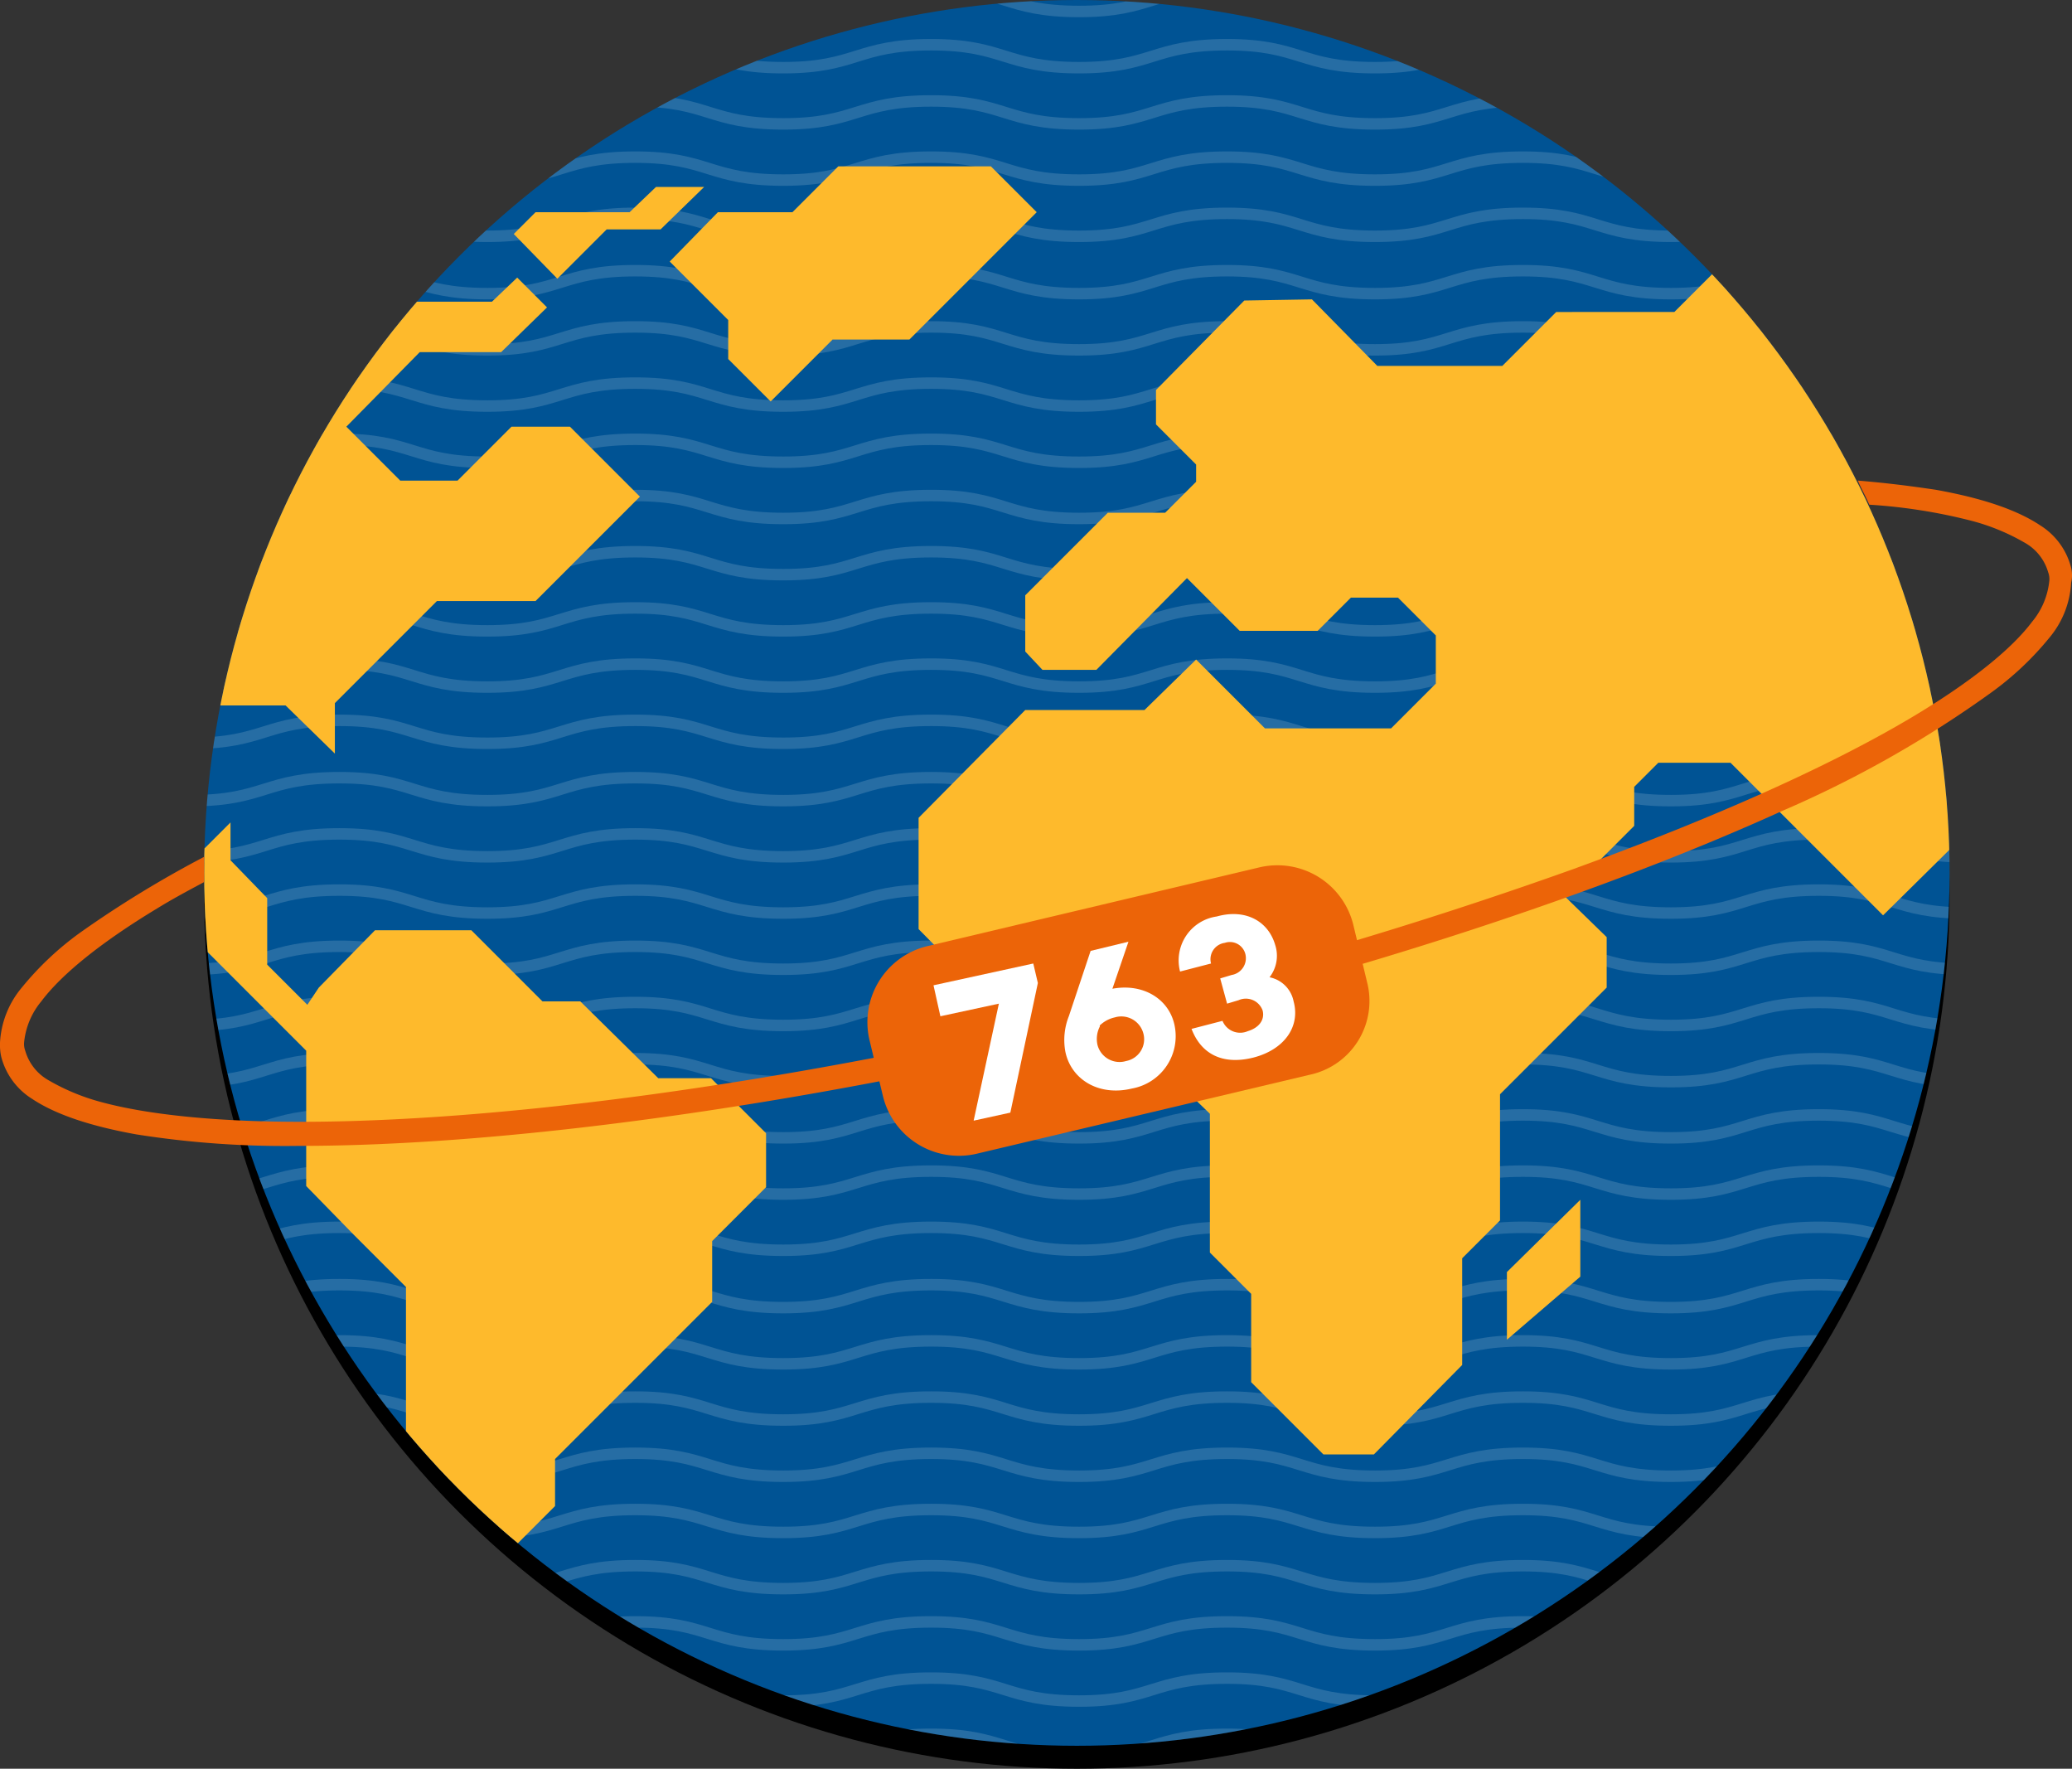 <svg xmlns="http://www.w3.org/2000/svg" xmlns:xlink="http://www.w3.org/1999/xlink" width="180.675" height="154.2" viewBox="0 0 180.675 154.2">
  <rect x="0" y="0" width="180.675" height="154.2" fill="#333333" stroke="none"/>
  <defs>
    <style>
      .cls-1 {
        fill: #005394;
      }

      .cls-2 {
        opacity: 0.15;
      }

      .cls-2, .cls-4 {
        clip-path: url(#clip-path);
      }

      .cls-3 {
        fill: none;
        stroke: #fff;
        stroke-miterlimit: 10;
      }

      .cls-5 {
        fill: #feba2c;
      }

      .cls-6 {
        fill: #ec6408;
      }

      .cls-7 {
        fill: #fff;
      }
    </style>
    <clipPath id="clip-path">
      <circle id="Ellipse_10" data-name="Ellipse 10" cx="76.1" cy="76.1" r="76.1" transform="translate(38.3 1.5)"/>
    </clipPath>
  </defs>
  <g id="Group_344" data-name="Group 344" transform="translate(-20.5 -1.5)">
    <circle id="Ellipse_8" data-name="Ellipse 8" cx="76.1" cy="76.1" r="76.1" transform="translate(38.3 3.5)"/>
    <circle id="Ellipse_9" data-name="Ellipse 9" class="cls-1" cx="76.1" cy="76.1" r="76.1" transform="translate(38.3 1.5)"/>
    <g id="Group_340" data-name="Group 340">
      <g id="Group_339" data-name="Group 339" class="cls-2">
        <g id="Group_307" data-name="Group 307">
          <path id="Path_1560" data-name="Path 1560" class="cls-3" d="M24.3.5c6.4,0,6.4,2,12.9,2,6.4,0,6.4-2,12.9-2,6.4,0,6.4,2,12.9,2,6.4,0,6.4-2,12.9-2,6.4,0,6.4,2,12.9,2,6.4,0,6.4-2,12.9-2,6.4,0,6.4,2,12.9,2,6.4,0,6.4-2,12.9-2,6.4,0,6.4,2,12.9,2,6.4,0,6.4-2,12.9-2,6.4,0,6.4,2,12.9,2,6.4,0,6.4-2,12.9-2,6.4,0,6.4,2,12.9,2,6.4,0,6.4-2,12.9-2"/>
        </g>
        <g id="Group_308" data-name="Group 308">
          <path id="Path_1561" data-name="Path 1561" class="cls-3" d="M24.3,5.4c6.4,0,6.4,2,12.9,2,6.4,0,6.4-2,12.9-2,6.4,0,6.4,2,12.9,2,6.4,0,6.4-2,12.9-2,6.4,0,6.4,2,12.9,2,6.4,0,6.4-2,12.9-2,6.4,0,6.4,2,12.9,2,6.4,0,6.4-2,12.9-2,6.4,0,6.4,2,12.9,2,6.4,0,6.4-2,12.9-2,6.4,0,6.4,2,12.9,2,6.4,0,6.4-2,12.9-2,6.4,0,6.4,2,12.9,2,6.4,0,6.4-2,12.9-2"/>
        </g>
        <g id="Group_309" data-name="Group 309">
          <path id="Path_1562" data-name="Path 1562" class="cls-3" d="M24.3,10.3c6.4,0,6.4,2,12.9,2,6.4,0,6.4-2,12.9-2,6.4,0,6.4,2,12.9,2,6.4,0,6.4-2,12.9-2,6.4,0,6.4,2,12.9,2,6.4,0,6.4-2,12.9-2,6.4,0,6.4,2,12.9,2,6.4,0,6.4-2,12.9-2,6.4,0,6.4,2,12.9,2,6.4,0,6.4-2,12.9-2,6.4,0,6.4,2,12.9,2,6.4,0,6.4-2,12.9-2,6.4,0,6.4,2,12.9,2,6.4,0,6.4-2,12.9-2"/>
        </g>
        <g id="Group_310" data-name="Group 310">
          <path id="Path_1563" data-name="Path 1563" class="cls-3" d="M24.3,15.2c6.4,0,6.4,2,12.9,2,6.4,0,6.4-2,12.9-2,6.4,0,6.4,2,12.9,2,6.4,0,6.4-2,12.9-2,6.4,0,6.4,2,12.9,2,6.4,0,6.4-2,12.9-2,6.4,0,6.4,2,12.9,2,6.4,0,6.4-2,12.9-2,6.4,0,6.4,2,12.9,2,6.4,0,6.4-2,12.9-2,6.4,0,6.4,2,12.9,2,6.4,0,6.4-2,12.9-2,6.4,0,6.4,2,12.9,2,6.4,0,6.4-2,12.9-2"/>
        </g>
        <g id="Group_311" data-name="Group 311">
          <path id="Path_1564" data-name="Path 1564" class="cls-3" d="M24.3,20.1c6.4,0,6.4,2,12.9,2,6.4,0,6.4-2,12.9-2,6.4,0,6.4,2,12.9,2,6.4,0,6.4-2,12.9-2,6.4,0,6.4,2,12.9,2,6.4,0,6.4-2,12.9-2,6.4,0,6.4,2,12.9,2,6.4,0,6.4-2,12.9-2,6.4,0,6.4,2,12.9,2,6.4,0,6.4-2,12.9-2,6.4,0,6.4,2,12.9,2,6.4,0,6.4-2,12.9-2,6.4,0,6.4,2,12.9,2,6.4,0,6.4-2,12.9-2"/>
        </g>
        <g id="Group_312" data-name="Group 312">
          <path id="Path_1565" data-name="Path 1565" class="cls-3" d="M24.3,25.1c6.4,0,6.4,2,12.9,2,6.4,0,6.4-2,12.9-2,6.4,0,6.4,2,12.9,2,6.4,0,6.4-2,12.9-2,6.4,0,6.4,2,12.9,2,6.4,0,6.4-2,12.9-2,6.4,0,6.4,2,12.9,2,6.4,0,6.4-2,12.9-2,6.4,0,6.4,2,12.9,2,6.4,0,6.4-2,12.9-2,6.4,0,6.4,2,12.9,2,6.4,0,6.4-2,12.9-2,6.4,0,6.4,2,12.9,2,6.4,0,6.4-2,12.9-2"/>
        </g>
        <g id="Group_313" data-name="Group 313">
          <path id="Path_1566" data-name="Path 1566" class="cls-3" d="M24.3,30c6.4,0,6.4,2,12.9,2,6.4,0,6.4-2,12.9-2,6.4,0,6.4,2,12.9,2,6.4,0,6.4-2,12.9-2,6.4,0,6.4,2,12.9,2,6.4,0,6.4-2,12.9-2,6.4,0,6.4,2,12.9,2,6.4,0,6.4-2,12.9-2,6.4,0,6.4,2,12.9,2,6.4,0,6.4-2,12.9-2,6.4,0,6.4,2,12.9,2,6.4,0,6.4-2,12.9-2,6.4,0,6.4,2,12.9,2,6.4,0,6.4-2,12.9-2"/>
        </g>
        <g id="Group_314" data-name="Group 314">
          <path id="Path_1567" data-name="Path 1567" class="cls-3" d="M24.3,34.9c6.4,0,6.4,2,12.9,2,6.4,0,6.4-2,12.9-2,6.4,0,6.4,2,12.9,2,6.4,0,6.4-2,12.9-2,6.4,0,6.4,2,12.9,2,6.4,0,6.4-2,12.9-2,6.4,0,6.4,2,12.9,2,6.4,0,6.4-2,12.9-2,6.4,0,6.4,2,12.9,2,6.4,0,6.4-2,12.9-2,6.4,0,6.4,2,12.9,2,6.4,0,6.4-2,12.9-2,6.4,0,6.4,2,12.9,2,6.4,0,6.4-2,12.9-2"/>
        </g>
        <g id="Group_315" data-name="Group 315">
          <path id="Path_1568" data-name="Path 1568" class="cls-3" d="M24.3,39.8c6.4,0,6.4,2,12.9,2,6.4,0,6.4-2,12.9-2,6.4,0,6.4,2,12.9,2,6.4,0,6.4-2,12.9-2,6.4,0,6.4,2,12.9,2,6.4,0,6.4-2,12.9-2,6.4,0,6.4,2,12.9,2,6.4,0,6.4-2,12.9-2,6.4,0,6.4,2,12.9,2,6.4,0,6.4-2,12.9-2,6.4,0,6.4,2,12.9,2,6.4,0,6.4-2,12.9-2,6.4,0,6.4,2,12.9,2,6.4,0,6.4-2,12.9-2"/>
        </g>
        <g id="Group_316" data-name="Group 316">
          <path id="Path_1569" data-name="Path 1569" class="cls-3" d="M24.3,44.7c6.4,0,6.4,2,12.9,2,6.4,0,6.4-2,12.9-2,6.4,0,6.4,2,12.9,2,6.4,0,6.4-2,12.9-2,6.4,0,6.4,2,12.9,2,6.4,0,6.4-2,12.9-2,6.4,0,6.4,2,12.9,2,6.4,0,6.4-2,12.9-2,6.4,0,6.4,2,12.9,2,6.4,0,6.4-2,12.9-2,6.4,0,6.4,2,12.9,2,6.4,0,6.4-2,12.9-2,6.4,0,6.4,2,12.9,2,6.4,0,6.4-2,12.9-2"/>
        </g>
        <g id="Group_317" data-name="Group 317">
          <path id="Path_1570" data-name="Path 1570" class="cls-3" d="M24.3,49.6c6.4,0,6.4,2,12.9,2,6.4,0,6.4-2,12.9-2,6.4,0,6.4,2,12.9,2,6.4,0,6.4-2,12.9-2,6.4,0,6.4,2,12.9,2,6.4,0,6.4-2,12.9-2,6.4,0,6.4,2,12.9,2,6.4,0,6.4-2,12.9-2,6.4,0,6.4,2,12.9,2,6.4,0,6.4-2,12.9-2,6.4,0,6.4,2,12.9,2,6.4,0,6.4-2,12.9-2,6.4,0,6.4,2,12.9,2,6.4,0,6.4-2,12.9-2"/>
        </g>
        <g id="Group_318" data-name="Group 318">
          <path id="Path_1571" data-name="Path 1571" class="cls-3" d="M24.3,54.5c6.4,0,6.4,2,12.9,2,6.4,0,6.4-2,12.9-2,6.4,0,6.4,2,12.9,2,6.4,0,6.4-2,12.9-2,6.4,0,6.4,2,12.9,2,6.4,0,6.4-2,12.9-2,6.4,0,6.4,2,12.9,2,6.4,0,6.4-2,12.9-2,6.4,0,6.4,2,12.9,2,6.4,0,6.4-2,12.9-2,6.4,0,6.4,2,12.9,2,6.4,0,6.4-2,12.9-2,6.4,0,6.4,2,12.9,2,6.4,0,6.4-2,12.9-2"/>
        </g>
        <g id="Group_319" data-name="Group 319">
          <path id="Path_1572" data-name="Path 1572" class="cls-3" d="M24.3,59.4c6.4,0,6.4,2,12.9,2,6.4,0,6.4-2,12.9-2,6.4,0,6.4,2,12.9,2,6.4,0,6.4-2,12.9-2,6.4,0,6.4,2,12.9,2,6.4,0,6.4-2,12.9-2,6.4,0,6.4,2,12.9,2,6.4,0,6.4-2,12.9-2,6.4,0,6.4,2,12.9,2,6.4,0,6.4-2,12.9-2,6.4,0,6.4,2,12.9,2,6.4,0,6.4-2,12.9-2,6.4,0,6.4,2,12.9,2,6.4,0,6.4-2,12.9-2"/>
        </g>
        <g id="Group_320" data-name="Group 320">
          <path id="Path_1573" data-name="Path 1573" class="cls-3" d="M24.3,64.3c6.4,0,6.4,2,12.9,2,6.4,0,6.4-2,12.9-2,6.4,0,6.4,2,12.9,2,6.4,0,6.4-2,12.9-2,6.4,0,6.4,2,12.9,2,6.4,0,6.4-2,12.9-2,6.4,0,6.4,2,12.9,2,6.4,0,6.4-2,12.9-2,6.4,0,6.4,2,12.9,2,6.4,0,6.4-2,12.9-2,6.4,0,6.4,2,12.9,2,6.4,0,6.4-2,12.9-2,6.4,0,6.4,2,12.9,2,6.4,0,6.4-2,12.9-2"/>
        </g>
        <g id="Group_321" data-name="Group 321">
          <path id="Path_1574" data-name="Path 1574" class="cls-3" d="M24.3,69.3c6.4,0,6.4,2,12.9,2,6.4,0,6.4-2,12.9-2,6.4,0,6.4,2,12.9,2,6.4,0,6.4-2,12.9-2,6.4,0,6.4,2,12.9,2,6.4,0,6.4-2,12.9-2,6.4,0,6.4,2,12.9,2,6.4,0,6.4-2,12.9-2,6.4,0,6.4,2,12.9,2,6.4,0,6.4-2,12.9-2,6.4,0,6.4,2,12.9,2,6.4,0,6.4-2,12.9-2,6.4,0,6.4,2,12.9,2,6.4,0,6.4-2,12.9-2"/>
        </g>
        <g id="Group_322" data-name="Group 322">
          <path id="Path_1575" data-name="Path 1575" class="cls-3" d="M24.3,74.2c6.4,0,6.4,2,12.9,2,6.4,0,6.4-2,12.9-2,6.4,0,6.4,2,12.9,2,6.4,0,6.4-2,12.9-2,6.4,0,6.4,2,12.9,2,6.4,0,6.4-2,12.9-2,6.4,0,6.4,2,12.9,2,6.4,0,6.4-2,12.9-2,6.4,0,6.4,2,12.9,2,6.4,0,6.4-2,12.9-2,6.4,0,6.4,2,12.9,2,6.4,0,6.4-2,12.9-2,6.4,0,6.4,2,12.9,2,6.4,0,6.4-2,12.9-2"/>
        </g>
        <g id="Group_323" data-name="Group 323">
          <path id="Path_1576" data-name="Path 1576" class="cls-3" d="M24.3,79.1c6.4,0,6.4,2,12.9,2,6.4,0,6.4-2,12.9-2,6.4,0,6.4,2,12.9,2,6.4,0,6.4-2,12.9-2,6.4,0,6.4,2,12.9,2,6.4,0,6.4-2,12.9-2,6.4,0,6.4,2,12.9,2,6.4,0,6.4-2,12.9-2,6.4,0,6.4,2,12.9,2,6.4,0,6.4-2,12.9-2,6.4,0,6.4,2,12.9,2,6.4,0,6.4-2,12.9-2,6.4,0,6.4,2,12.9,2,6.4,0,6.4-2,12.9-2"/>
        </g>
        <g id="Group_324" data-name="Group 324">
          <path id="Path_1577" data-name="Path 1577" class="cls-3" d="M24.3,84c6.4,0,6.4,2,12.9,2,6.4,0,6.4-2,12.9-2,6.4,0,6.4,2,12.9,2,6.4,0,6.4-2,12.9-2,6.4,0,6.4,2,12.9,2,6.4,0,6.4-2,12.9-2,6.4,0,6.4,2,12.9,2,6.4,0,6.4-2,12.9-2,6.4,0,6.4,2,12.9,2,6.4,0,6.4-2,12.9-2,6.4,0,6.4,2,12.9,2,6.4,0,6.4-2,12.9-2,6.4,0,6.4,2,12.9,2,6.4,0,6.4-2,12.9-2"/>
        </g>
        <g id="Group_325" data-name="Group 325">
          <path id="Path_1578" data-name="Path 1578" class="cls-3" d="M24.3,88.9c6.4,0,6.4,2,12.9,2,6.4,0,6.4-2,12.9-2,6.4,0,6.4,2,12.9,2,6.4,0,6.4-2,12.9-2,6.4,0,6.4,2,12.9,2,6.4,0,6.4-2,12.9-2,6.4,0,6.4,2,12.9,2,6.4,0,6.4-2,12.9-2,6.4,0,6.4,2,12.9,2,6.4,0,6.4-2,12.9-2,6.4,0,6.4,2,12.9,2,6.4,0,6.4-2,12.9-2,6.4,0,6.4,2,12.9,2,6.4,0,6.4-2,12.9-2"/>
        </g>
        <g id="Group_326" data-name="Group 326">
          <path id="Path_1579" data-name="Path 1579" class="cls-3" d="M24.3,93.8c6.4,0,6.4,2,12.9,2,6.4,0,6.4-2,12.9-2,6.4,0,6.4,2,12.9,2,6.4,0,6.4-2,12.9-2,6.4,0,6.4,2,12.9,2,6.4,0,6.4-2,12.9-2,6.4,0,6.4,2,12.9,2,6.4,0,6.4-2,12.9-2,6.4,0,6.4,2,12.9,2,6.4,0,6.4-2,12.9-2,6.4,0,6.4,2,12.9,2,6.4,0,6.4-2,12.9-2,6.4,0,6.4,2,12.9,2,6.4,0,6.4-2,12.9-2"/>
        </g>
        <g id="Group_327" data-name="Group 327">
          <path id="Path_1580" data-name="Path 1580" class="cls-3" d="M24.3,98.7c6.4,0,6.4,2,12.9,2,6.4,0,6.4-2,12.9-2,6.4,0,6.4,2,12.9,2,6.4,0,6.4-2,12.9-2,6.4,0,6.4,2,12.9,2,6.4,0,6.4-2,12.9-2,6.4,0,6.4,2,12.9,2,6.4,0,6.4-2,12.9-2,6.4,0,6.4,2,12.9,2,6.4,0,6.4-2,12.9-2,6.4,0,6.4,2,12.9,2,6.4,0,6.4-2,12.9-2,6.4,0,6.4,2,12.9,2,6.4,0,6.4-2,12.9-2"/>
        </g>
        <g id="Group_328" data-name="Group 328">
          <path id="Path_1581" data-name="Path 1581" class="cls-3" d="M24.3,103.6c6.4,0,6.4,2,12.9,2,6.4,0,6.4-2,12.9-2,6.4,0,6.4,2,12.9,2,6.4,0,6.4-2,12.9-2,6.4,0,6.4,2,12.9,2,6.4,0,6.4-2,12.9-2,6.4,0,6.4,2,12.9,2,6.4,0,6.4-2,12.9-2,6.4,0,6.4,2,12.9,2,6.4,0,6.4-2,12.9-2,6.4,0,6.4,2,12.9,2,6.4,0,6.4-2,12.9-2,6.4,0,6.4,2,12.9,2,6.4,0,6.4-2,12.9-2"/>
        </g>
        <g id="Group_329" data-name="Group 329">
          <path id="Path_1582" data-name="Path 1582" class="cls-3" d="M24.3,108.5c6.4,0,6.4,2,12.9,2,6.4,0,6.4-2,12.9-2,6.4,0,6.4,2,12.9,2,6.4,0,6.4-2,12.9-2,6.4,0,6.4,2,12.9,2,6.4,0,6.4-2,12.9-2,6.4,0,6.4,2,12.9,2,6.4,0,6.4-2,12.9-2,6.4,0,6.4,2,12.9,2,6.4,0,6.4-2,12.9-2,6.4,0,6.4,2,12.9,2,6.4,0,6.4-2,12.9-2,6.4,0,6.4,2,12.9,2,6.4,0,6.4-2,12.9-2"/>
        </g>
        <g id="Group_330" data-name="Group 330">
          <path id="Path_1583" data-name="Path 1583" class="cls-3" d="M24.3,113.5c6.4,0,6.4,2,12.9,2,6.4,0,6.4-2,12.9-2,6.4,0,6.4,2,12.9,2,6.4,0,6.4-2,12.9-2,6.4,0,6.4,2,12.9,2,6.4,0,6.4-2,12.9-2,6.4,0,6.4,2,12.9,2,6.4,0,6.4-2,12.9-2,6.4,0,6.4,2,12.9,2,6.4,0,6.4-2,12.9-2,6.4,0,6.4,2,12.9,2,6.4,0,6.4-2,12.9-2,6.4,0,6.4,2,12.9,2,6.4,0,6.4-2,12.9-2"/>
        </g>
        <g id="Group_331" data-name="Group 331">
          <path id="Path_1584" data-name="Path 1584" class="cls-3" d="M24.3,118.4c6.4,0,6.4,2,12.9,2,6.4,0,6.4-2,12.9-2,6.4,0,6.4,2,12.9,2,6.4,0,6.4-2,12.9-2,6.4,0,6.4,2,12.9,2,6.4,0,6.4-2,12.9-2,6.4,0,6.4,2,12.9,2,6.4,0,6.4-2,12.9-2,6.4,0,6.4,2,12.9,2,6.4,0,6.4-2,12.9-2,6.4,0,6.4,2,12.9,2,6.4,0,6.4-2,12.9-2,6.4,0,6.4,2,12.9,2,6.4,0,6.4-2,12.9-2"/>
        </g>
        <g id="Group_332" data-name="Group 332">
          <path id="Path_1585" data-name="Path 1585" class="cls-3" d="M24.3,123.3c6.4,0,6.4,2,12.9,2,6.4,0,6.4-2,12.9-2,6.4,0,6.4,2,12.9,2,6.4,0,6.4-2,12.9-2,6.4,0,6.4,2,12.9,2,6.4,0,6.4-2,12.9-2,6.4,0,6.4,2,12.9,2,6.4,0,6.4-2,12.9-2,6.4,0,6.4,2,12.9,2,6.4,0,6.4-2,12.9-2,6.4,0,6.4,2,12.9,2,6.4,0,6.4-2,12.9-2,6.4,0,6.4,2,12.9,2,6.4,0,6.4-2,12.9-2"/>
        </g>
        <g id="Group_333" data-name="Group 333">
          <path id="Path_1586" data-name="Path 1586" class="cls-3" d="M24.3,128.2c6.4,0,6.4,2,12.9,2,6.4,0,6.4-2,12.9-2,6.4,0,6.4,2,12.9,2,6.4,0,6.4-2,12.9-2,6.4,0,6.4,2,12.9,2,6.4,0,6.4-2,12.9-2,6.4,0,6.4,2,12.9,2,6.4,0,6.4-2,12.9-2,6.4,0,6.4,2,12.9,2,6.4,0,6.4-2,12.9-2,6.4,0,6.4,2,12.9,2,6.4,0,6.4-2,12.9-2,6.4,0,6.4,2,12.9,2,6.4,0,6.4-2,12.9-2"/>
        </g>
        <g id="Group_334" data-name="Group 334">
          <path id="Path_1587" data-name="Path 1587" class="cls-3" d="M24.3,133.1c6.4,0,6.4,2,12.9,2,6.4,0,6.4-2,12.9-2,6.4,0,6.4,2,12.9,2,6.4,0,6.4-2,12.9-2,6.4,0,6.4,2,12.9,2,6.4,0,6.4-2,12.9-2,6.4,0,6.4,2,12.9,2,6.4,0,6.4-2,12.9-2,6.4,0,6.4,2,12.9,2,6.4,0,6.4-2,12.9-2,6.4,0,6.4,2,12.9,2,6.4,0,6.4-2,12.9-2,6.4,0,6.4,2,12.9,2,6.4,0,6.4-2,12.9-2"/>
        </g>
        <g id="Group_335" data-name="Group 335">
          <path id="Path_1588" data-name="Path 1588" class="cls-3" d="M24.3,138c6.4,0,6.4,2,12.9,2,6.4,0,6.4-2,12.9-2,6.4,0,6.4,2,12.9,2,6.4,0,6.4-2,12.9-2,6.4,0,6.4,2,12.9,2,6.4,0,6.4-2,12.9-2,6.4,0,6.4,2,12.9,2,6.4,0,6.4-2,12.9-2,6.4,0,6.4,2,12.9,2,6.4,0,6.4-2,12.9-2,6.4,0,6.4,2,12.9,2,6.4,0,6.4-2,12.9-2,6.4,0,6.4,2,12.9,2,6.4,0,6.4-2,12.9-2"/>
        </g>
        <g id="Group_336" data-name="Group 336">
          <path id="Path_1589" data-name="Path 1589" class="cls-3" d="M24.3,142.9c6.4,0,6.4,2,12.9,2,6.4,0,6.4-2,12.9-2,6.4,0,6.4,2,12.9,2,6.4,0,6.4-2,12.9-2,6.4,0,6.4,2,12.9,2,6.4,0,6.4-2,12.9-2,6.4,0,6.4,2,12.9,2,6.4,0,6.4-2,12.9-2,6.4,0,6.4,2,12.9,2,6.4,0,6.4-2,12.9-2,6.4,0,6.4,2,12.9,2,6.4,0,6.4-2,12.9-2,6.4,0,6.4,2,12.9,2,6.4,0,6.4-2,12.9-2"/>
        </g>
        <g id="Group_337" data-name="Group 337">
          <path id="Path_1590" data-name="Path 1590" class="cls-3" d="M24.3,147.8c6.4,0,6.4,2,12.9,2,6.4,0,6.4-2,12.9-2,6.4,0,6.4,2,12.9,2,6.4,0,6.4-2,12.9-2,6.4,0,6.4,2,12.9,2,6.4,0,6.4-2,12.9-2,6.4,0,6.4,2,12.9,2,6.4,0,6.4-2,12.9-2,6.4,0,6.4,2,12.9,2,6.4,0,6.4-2,12.9-2,6.4,0,6.4,2,12.9,2,6.4,0,6.4-2,12.9-2,6.4,0,6.4,2,12.9,2,6.4,0,6.4-2,12.9-2"/>
        </g>
        <g id="Group_338" data-name="Group 338">
          <path id="Path_1591" data-name="Path 1591" class="cls-3" d="M24.3,152.7c6.4,0,6.4,2,12.9,2,6.4,0,6.4-2,12.9-2,6.4,0,6.4,2,12.9,2,6.4,0,6.4-2,12.9-2,6.4,0,6.4,2,12.9,2,6.4,0,6.4-2,12.9-2,6.4,0,6.4,2,12.9,2,6.4,0,6.4-2,12.9-2,6.4,0,6.4,2,12.9,2,6.4,0,6.4-2,12.9-2,6.4,0,6.4,2,12.9,2,6.4,0,6.4-2,12.9-2,6.4,0,6.4,2,12.9,2,6.4,0,6.4-2,12.9-2"/>
        </g>
      </g>
    </g>
    <g id="Group_342" data-name="Group 342">
      <g id="Group_341" data-name="Group 341" class="cls-4">
        <path id="Path_1592" data-name="Path 1592" class="cls-5" d="M235.1,27.5h-11l-2.9-2.9H197.3l-2.8,2.8h-8.8l-4.3-4.3h-9.3l-5.6,5.6H156.2l-4.7,4.7H140.6l-5.7-5.8-5.9.1-7.7,7.8v3l3.5,3.5v1.5l-2.7,2.7h-5l-7.2,7.2v4.9l1.5,1.6h4.7l7.9-8,4.6,4.6h6.8l2.9-2.9h4.1l3.3,3.3v4.2L141.8,65h-11l-6-6-4.5,4.4H109.9l-9.3,9.4v9.7l7.7,7.8h9.3l5.2,5.2,3.2,3.1v12.1l3.6,3.6V122l6.3,6.3h4.4l7.7-7.8v-9.3l3.3-3.3v-11l9.3-9.3V83.2l-3.7-3.6,6.1-6.1V70.1l2.1-2.1h6.3l13.3,13.3,7.9-7.8,3.1,3.1V81l5,5H208l3-3V73.9l4.7-4.6V56.6h2.4l5.7-5.7V43.7l-6-6,4.7-4.7h4.7v7.9l5.5,5.4,3.4-3.4V35.5l3.5-3.5Z"/>
        <path id="Path_1593" data-name="Path 1593" class="cls-5" d="M77.9,95.5l-6.8-6.7H67.8l-6.2-6.2H53.2l-4.9,5-1,1.5-3.5-3.5V79.8l-3.2-3.3V73.2l-4,4-3.4-3.4V67.3L37.6,63h7.8l4.3,4.2V62.8l8.9-8.9h8.6l9.1-9.1-6.1-6.1H65.1l-4.7,4.7h-5l-4.7-4.7,6.4-6.5h7.1l4-3.9-2.6-2.6-2.2,2.1H53.9l-1.8,1.8H38.8L35,25.8H16.3l-2.4,2.5H8l-8,8,4.1,4.2,3.4-3.4H20.7l3.1,3.1v6.9L15.9,55v6.8L47.2,93.1v11.8l4.1,4.2,4.6,4.6v25.9l4.6,4.6,4.1,4.1h4.9l-4.7-4.7v-6.7l4.1-4.1v-4.1L82.6,115v-5.3l4.7-4.7v-4.7l-4.8-4.8Z"/>
        <path id="Path_1594" data-name="Path 1594" class="cls-5" d="M106.9,16H93.6l-4,4H83.1l-4.2,4.3L84,29.4v3.4l3.7,3.7,5.4-5.4h6.7L110.9,20Z"/>
        <path id="Path_1595" data-name="Path 1595" class="cls-5" d="M73.4,21.5h4.7l3.8-3.7H77.7L75.4,20H67.2l-1.9,1.9,3.8,3.9Z"/>
        <path id="Path_1596" data-name="Path 1596" class="cls-5" d="M151.9,118.3l6.4-5.5v-6.7l-6.4,6.3Z"/>
        <path id="Path_1597" data-name="Path 1597" class="cls-5" d="M197.3,88.9v3.3l9.2,9.2V96l-9.3-9.2Z"/>
        <path id="Path_1598" data-name="Path 1598" class="cls-5" d="M209.2,92.9v3.5l3.9,3.9,4.7-4.7V86.8L211.5,93Z"/>
      </g>
    </g>
    <path id="Path_1599" data-name="Path 1599" class="cls-6" d="M201.1,51l-1,.2,1-.2a6.123,6.123,0,0,0-2.7-3.7c-2.1-1.4-5.2-2.4-9.1-3.1-2-.3-4.3-.6-6.8-.8.3.7.7,1.4,1,2.1a47.557,47.557,0,0,1,8.9,1.4,18.684,18.684,0,0,1,4.8,2,4.327,4.327,0,0,1,1.9,2.5,1.7,1.7,0,0,1,.1.7,6.6,6.6,0,0,1-1.5,3.6c-1.8,2.4-5.3,5.2-10.1,8.1-7.3,4.4-17.6,9-30,13.5A386.57,386.57,0,0,1,115,89.8c-26.6,6.3-51.1,9.5-68.3,9.5-7.2,0-13.2-.6-17.3-1.7a18.684,18.684,0,0,1-4.8-2,4.327,4.327,0,0,1-1.9-2.5,1.7,1.7,0,0,1-.1-.7,6.6,6.6,0,0,1,1.5-3.6c1.8-2.4,5.3-5.2,10.1-8.1,1.3-.8,2.6-1.5,4.1-2.3V76.2a95.005,95.005,0,0,0-10.8,6.6,26.614,26.614,0,0,0-5.1,4.8,8.14,8.14,0,0,0-1.9,4.8,4.869,4.869,0,0,0,.1,1.2,6.123,6.123,0,0,0,2.7,3.7c2.1,1.4,5.2,2.4,9.1,3.1a82.923,82.923,0,0,0,14.2,1c17.4,0,42-3.2,68.7-9.5,23.9-5.6,45.2-12.7,60.6-19.7a96.27,96.27,0,0,0,18.2-10.3,26.615,26.615,0,0,0,5.1-4.8,8.14,8.14,0,0,0,1.9-4.8A2.845,2.845,0,0,0,201.1,51Z"/>
    <path id="Path_1600" data-name="Path 1600" class="cls-6" d="M134.7,95.2l-29.1,6.9a6.819,6.819,0,0,1-8.1-5l-1.2-5a6.819,6.819,0,0,1,5-8.1l29.1-6.9a6.819,6.819,0,0,1,8.1,5l1.2,5A6.574,6.574,0,0,1,134.7,95.2Z"/>
    <g id="Group_343" data-name="Group 343">
      <path id="Path_1601" data-name="Path 1601" class="cls-7" d="M111,87.2l-2.4,11.3-3.2.7L107.6,89l-5.1,1.1-.6-2.7,8.7-1.9Z"/>
      <path id="Path_1602" data-name="Path 1602" class="cls-7" d="M117.5,87.7c2.7-.5,4.9.9,5.4,3.1a4.635,4.635,0,0,1-3.7,5.6c-2.9.7-5.3-.8-5.8-3.2a5.605,5.605,0,0,1,.3-3.1l1.9-5.7,3.3-.8Zm2.7,3.9a1.986,1.986,0,0,0-2.5-1.4,2.729,2.729,0,0,0-1.3.7V91a2.37,2.37,0,0,0-.2,1.6,1.986,1.986,0,0,0,2.5,1.4A1.93,1.93,0,0,0,120.2,91.6Z"/>
      <path id="Path_1603" data-name="Path 1603" class="cls-7" d="M133.3,88.8c.6,2.2-.8,4.2-3.5,4.9-2.8.7-4.6-.4-5.4-2.5l2.7-.7a1.663,1.663,0,0,0,2.2.9c1-.3,1.5-1,1.3-1.8a1.552,1.552,0,0,0-2.1-.9l-1,.3-.6-2.2,1-.3a1.483,1.483,0,0,0,1.2-1.8,1.39,1.39,0,0,0-1.8-1,1.441,1.441,0,0,0-1.2,1.8l-2.7.7a3.868,3.868,0,0,1,3.2-4.8c2.5-.7,4.5.4,5.1,2.5a3.045,3.045,0,0,1-.5,2.8A2.665,2.665,0,0,1,133.3,88.8Z"/>
    </g>
  </g>
</svg>
